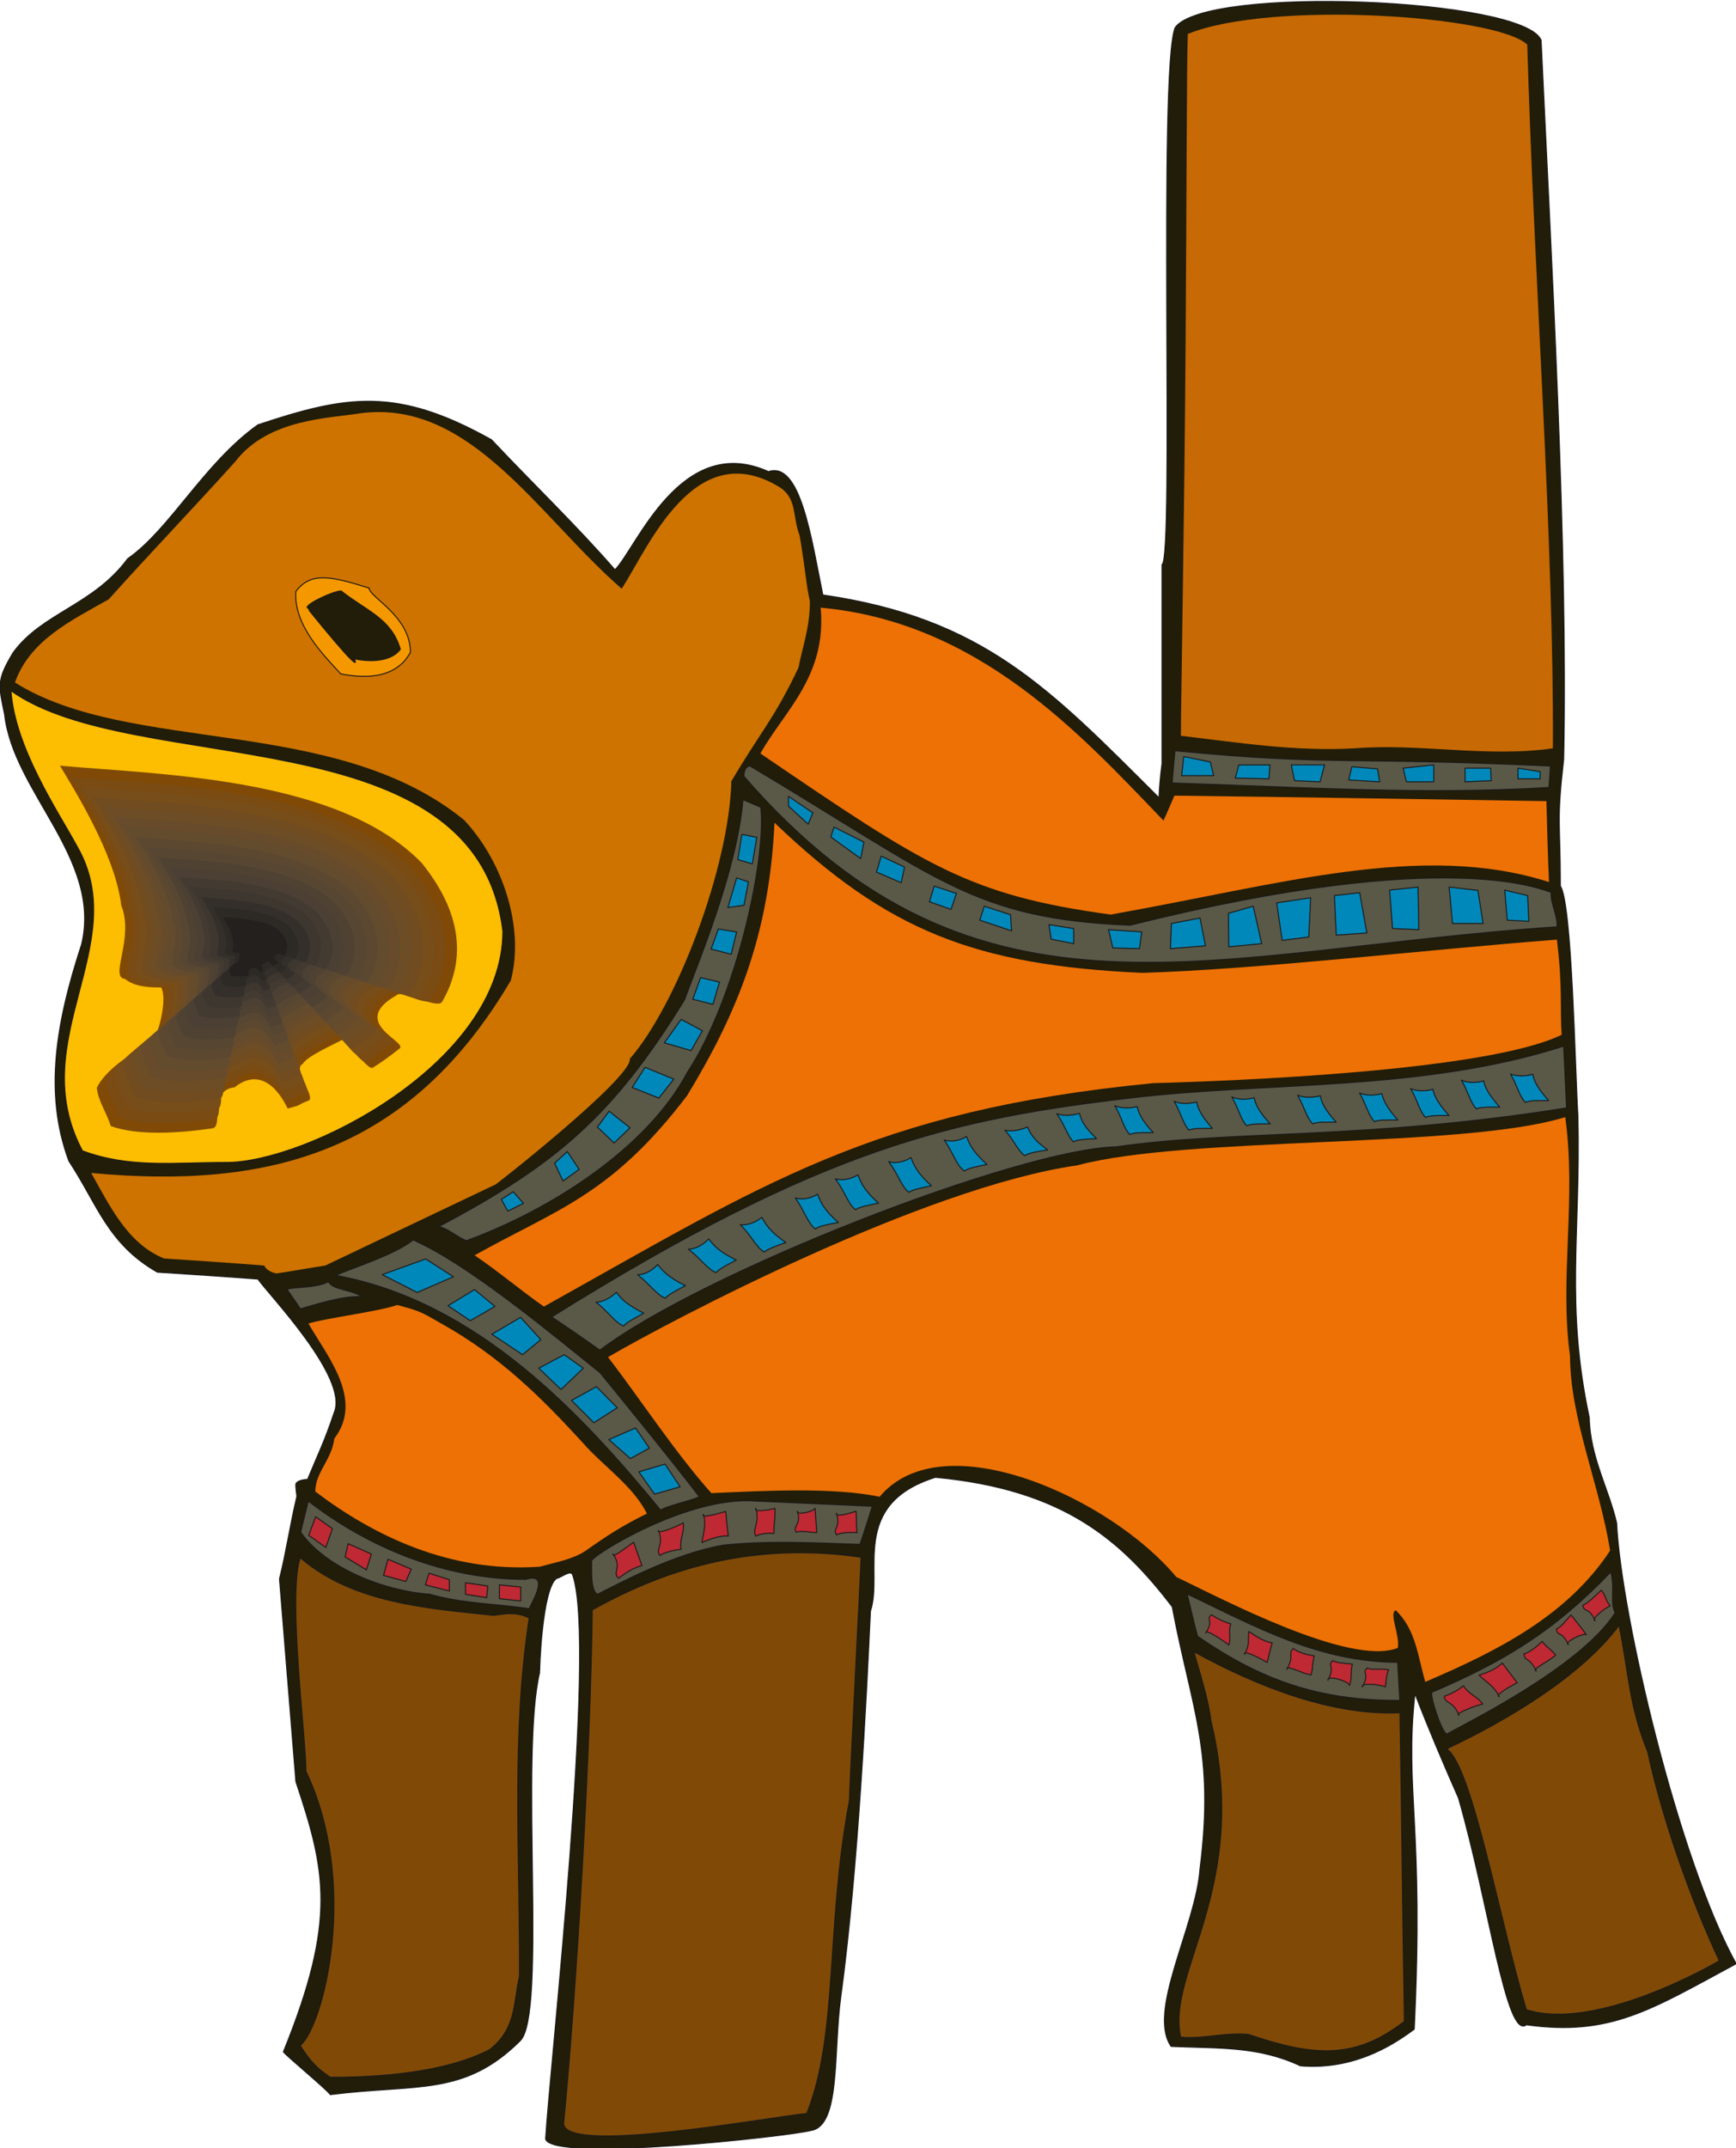 <svg xmlns="http://www.w3.org/2000/svg" xml:space="preserve" width="456.113" height="564.019" fill-rule="evenodd" stroke-linejoin="round" stroke-width="28.222" preserveAspectRatio="xMidYMid" version="1.2" viewBox="0 0 12068 14923"><defs class="ClipPathGroup"><clipPath id="a" clipPathUnits="userSpaceOnUse"><path d="M0 0h12068v14923H0z"/></clipPath></defs><g class="SlideGroup"><g class="Slide" clip-path="url(#a)"><g class="Page"><g class="com.sun.star.drawing.ClosedBezierShape"><path fill="none" d="M-3 6h12078v14924H-3z" class="BoundingBox"/><path fill="#211D09" d="M5637 14799c208-30 155-548 208-929 122-902 178-2086 206-2679 91-269-148-741 452-929 894 84 1293 439 1646 899 134 710 297 1007 193 1820-28 398-369 990-201 1234 333 15 605-3 899 135 413 35 702-191 791-254 69-1410-68-1662 5-2332 94 244 198 488 303 726 213 740 332 1684 472 1575 584 81 864-104 1458-424-401-724-800-2423-831-3062-53-233-185-459-190-731-168-788-59-1283-79-2096-20-327-41-1478-122-1597 0-455-28-435 23-882 31-1450-89-3534-157-4994-120-292-2333-383-2544-87-119 300-5 3689-91 3730v1382c-11 81-18 162-21 238-764-762-1221-1247-2337-1409-81-400-157-931-378-857-610-275-917 532-1067 682-264-304-584-611-858-903-657-368-1005-310-1624-104-374 266-610 724-905 930-241 325-596 376-797 653-116 193-101 226-59 429 61 541 676 1001 536 1595-175 534-266 1032-89 1507 196 297 270 576 615 772 234 15 465 30 699 48 71 104 632 683 531 925-67 200-110 284-186 467-30 0-74 10-81 31-3 17 7 86 7 86-48 201-71 371-121 574 38 471 76 938 114 1408 206 617 287 958-87 1877 26 33 303 262 326 297 604-76 930 13 1319-373 188-175-3-1981 137-2563-3 5 15-585 119-651 21 2 97-64 110-23 170 484-160 3430-188 3918 45 165 1712-21 1844-59Z"/><path fill="none" stroke="#1B1918" stroke-linecap="square" stroke-linejoin="miter" stroke-width="7" d="M5637 14799c208-30 155-548 208-929 122-902 178-2086 206-2679 91-269-148-741 452-929 894 84 1293 439 1646 899 134 710 297 1007 193 1820-28 398-369 990-201 1234 333 15 605-3 899 135 413 35 702-191 791-254 69-1410-68-1662 5-2332 94 244 198 488 303 726 213 740 332 1684 472 1575 584 81 864-104 1458-424-401-724-800-2423-831-3062-53-233-185-459-190-731-168-788-59-1283-79-2096-20-327-41-1478-122-1597 0-455-28-435 23-882 31-1450-89-3534-157-4994-120-292-2333-383-2544-87-119 300-5 3689-91 3730v1382c-11 81-18 162-21 238-764-762-1221-1247-2337-1409-81-400-157-931-378-857-610-275-917 532-1067 682-264-304-584-611-858-903-657-368-1005-310-1624-104-374 266-610 724-905 930-241 325-596 376-797 653-116 193-101 226-59 429 61 541 676 1001 536 1595-175 534-266 1032-89 1507 196 297 270 576 615 772 234 15 465 30 699 48 71 104 632 683 531 925-67 200-110 284-186 467-30 0-74 10-81 31-3 17 7 86 7 86-48 201-71 371-121 574 38 471 76 938 114 1408 206 617 287 958-87 1877 26 33 303 262 326 297 604-76 930 13 1319-373 188-175-3-1981 137-2563-3 5 15-585 119-651 21 2 97-64 110-23 170 484-160 3430-188 3918 45 165 1712-21 1844-59Z"/></g><g class="com.sun.star.drawing.ClosedBezierShape"><path fill="none" d="M3299 5715h7558v3362H3299z" class="BoundingBox"/><path fill="#EE7105" d="M5384 5715c785 751 1394 990 2556 1043 815-25 1930-157 2883-231 41 338 20 468 33 661-516 252-2278 321-2840 336-1954 190-2713 704-4235 1552-157-109-322-249-482-356 576-322 949-416 1478-1110 353-582 571-1121 607-1895Z"/></g><g class="com.sun.star.drawing.ClosedBezierShape"><path fill="none" d="M5286 4221h5483v2133H5286z" class="BoundingBox"/><path fill="#EE7105" d="M10750 5565c5 191 10 379 18 562-884-282-1867 17-3047 226-988-135-1287-338-2435-1119 167-297 462-536 419-1013 1099 101 1803 876 2383 1479 28-59 51-117 76-173 861 10 1725 25 2586 38Z"/></g><g class="com.sun.star.drawing.ClosedBezierShape"><path fill="none" d="M1994 8898h541v200h-541z" class="BoundingBox"/><path fill="#5A5948" d="M2519 9008c-133-11-341 59-431 84 0-2-71-105-89-130-14-26 197-8 283-59 36 59 149 51 237 105Z"/><path fill="none" stroke="#1B1918" stroke-linecap="square" stroke-linejoin="miter" stroke-width="7" d="M2519 9008c-133-11-341 59-431 84 0-2-71-105-89-130-14-26 197-8 283-59 36 59 149 51 237 105Z"/></g><g class="com.sun.star.drawing.ClosedBezierShape"><path fill="none" d="M2143 9065h2355v1824H2143z" class="BoundingBox"/><path fill="#EE7105" d="M2761 9065c162 43 165 48 307 129 413 231 700 519 984 829 137 158 348 297 445 491-171 84-277 153-427 259-89 59-206 79-318 110-626 43-1156-216-1560-522 0-135 114-219 132-368 206-270-46-568-180-799 109-36 492-84 617-129Z"/></g><g class="com.sun.star.drawing.ClosedBezierShape"><path fill="none" d="M4227 7760h6967v3924H4227z" class="BoundingBox"/><path fill="#EE7105" d="M11193 10771c-300 455-787 699-1285 912-53-183-66-365-206-498-48 23 31 176 15 262-333 132-1235-348-1540-493-457-549-1625-1080-2062-557-321-66-779-43-1170-25-254-285-505-668-718-945 426-249 2193-1180 3262-1332 764-206 2686-115 3392-335 79 571-41 1123 33 1657 2 442 203 886 279 1354Z"/></g><g class="com.sun.star.drawing.ClosedBezierShape"><path fill="none" d="M104 2861h5527v5986H104z" class="BoundingBox"/><path fill="#CE7300" d="M5084 5427c-15 596-379 1554-706 1928 23 130-997 928-936 874-391 186-787 374-1181 562-112 17-224 38-340 55-31-7-69-22-84-55-231-18-463-34-697-49-252-104-371-355-506-594 1231 114 2209-137 2917-1337 97-368-56-828-325-1115-899-732-2322-452-3122-955 104-295 396-433 652-578 287-320 592-637 880-957 229-300 661-300 876-336 760-95 1232 717 1810 1220 188-293 505-1062 1092-709 130 79 92 203 145 340 43 257 43 330 71 455 0 186-51 313-79 461-165 350-269 454-467 790Z"/></g><g class="com.sun.star.drawing.ClosedBezierShape"><path fill="none" d="M8209 102h2588v5120H8209z" class="BoundingBox"/><path fill="#C76904" d="M10617 310c-213-203-1786-309-2360-74-8 244-8 1128-15 2116-8 1225-33 2559-33 2759 411 49 795 110 1211 87 448-36 921 66 1375 0 8-1440-132-3268-178-4888Z"/></g><g class="com.sun.star.drawing.ClosedBezierShape"><path fill="none" d="M8144 5211h2639v286H8144z" class="BoundingBox"/><path fill="#5A5948" d="M10768 5470c-872 53-1728-3-2620-31 7-76 12-151 20-224 1106 106 1159 40 2610 106-2 39-7 108-10 149Z"/><path fill="none" stroke="#1B1918" stroke-linecap="square" stroke-linejoin="miter" stroke-width="7" d="M10768 5470c-872 53-1728-3-2620-31 7-76 12-151 20-224 1106 106 1159 40 2610 106-2 39-7 108-10 149Z"/></g><g class="com.sun.star.drawing.ClosedBezierShape"><path fill="none" d="M5167 5317h5662v1373H5167z" class="BoundingBox"/><path fill="#5A5948" d="M5171 5392c0-8 0-66 43-71 1310 780 1548 1061 2642 1106 2249-562 2884-234 2927-229-5 81 46 158 41 240-2409 160-4029 829-5653-1046Z"/><path fill="none" stroke="#1B1918" stroke-linecap="square" stroke-linejoin="miter" stroke-width="7" d="M5171 5392c0-8 0-66 43-71 1310 780 1548 1061 2642 1106 2249-562 2884-234 2927-229-5 81 46 158 41 240-2409 160-4029 829-5653-1046Z"/></g><g class="com.sun.star.drawing.PolyPolygonShape"><path fill="none" d="M5477 5525h5156v1070H5477z" class="BoundingBox"/><path fill="#0088BA" d="m8771 6555-229 22-2-233 172-49 59 260Zm0 0Zm-391 15-244 20 7-175 199-38 38 193Zm0 0Zm-459 20-185-5-30-127 231 15-16 117Zm0 0Zm-457-35-157-31-15-101 172 27v105Zm0 0Zm-432-89-221-74 31-97 183 59 7 112Zm0 0Zm-421-149-150-53 33-109 155 51-38 111Zm0 0Zm-346-185-172-74 33-111 162 76-23 109Zm0 0Zm-282-168-208-150 23-69 208 105-23 114Zm0 0Zm-365-239-137-125v-68l170 114-33 79Zm0 0Zm5010 675-150-8-18-209 160 38 8 179Zm0 0Zm-318 15h-213l-23-253 200 23 36 230Zm0 0Zm-447 43-183-8-20-267 198-21 5 296Zm0 0Zm-361 23-213 15-13-275 176-20 50 280Zm0 0Zm-404 28-185 23-38-260 236-36-13 273Z"/><path fill="none" stroke="#1B1918" stroke-linecap="square" stroke-linejoin="miter" stroke-width="7" d="m8771 6555-229 22-2-233 172-49 59 260Zm-391 15-244 20 7-175 199-38 38 193Zm-459 20-185-5-30-127 231 15-16 117Zm-457-35-157-31-15-101 172 27v105Zm-432-89-221-74 31-97 183 59 7 112Zm-421-149-150-53 33-109 155 51-38 111Zm-346-185-172-74 33-111 162 76-23 109Zm-282-168-208-150 23-69 208 105-23 114Zm-365-239-137-125v-68l170 114-33 79Zm5010 675-150-8-18-209 160 38 8 179Zm-318 15h-213l-23-253 200 23 36 230Zm-447 43-183-8-20-267 198-21 5 296Zm-361 23-213 15-13-275 176-20 50 280Zm-404 28-185 23-38-260 236-36-13 273Z"/></g><g class="com.sun.star.drawing.ClosedBezierShape"><path fill="none" d="M3041 5549h2257v3075H3041z" class="BoundingBox"/><path fill="#5A5948" d="M3051 8520c812-430 1210-767 1707-1574 89-246 364-891 407-1391l124 53c38 363-170 1321-510 1840-282 531-954 957-1538 1171-104-51-117-79-190-99Z"/><path fill="none" stroke="#1B1918" stroke-linecap="square" stroke-linejoin="miter" stroke-width="7" d="M3051 8520c812-430 1210-767 1707-1574 89-246 364-891 407-1391l124 53c38 363-170 1321-510 1840-282 531-954 957-1538 1171-104-51-117-79-190-99Z"/></g><g class="com.sun.star.drawing.ClosedBezierShape"><path fill="none" d="M3828 7262h7067v2123H3828z" class="BoundingBox"/><path fill="#5A5948" d="M7762 7966c-680 15-2884 874-3592 1413-109-78-221-155-335-231 1890-1179 2789-1376 4042-1523 957-112 2012-44 2993-358 5 119 15 309 20 429-1389 222-2315 153-3128 270Z"/><path fill="none" stroke="#1B1918" stroke-linecap="square" stroke-linejoin="miter" stroke-width="7" d="M7762 7966c-680 15-2884 874-3592 1413-109-78-221-155-335-231 1890-1179 2789-1376 4042-1523 957-112 2012-44 2993-358 5 119 15 309 20 429-1389 222-2315 153-3128 270Z"/></g><g class="com.sun.star.drawing.PolyPolygonShape"><path fill="none" d="M3480 5791h1787v2628H3480z" class="BoundingBox"/><path fill="#0088BA" d="m5261 5816-31 185-101-30 28-175 104 20Zm0 0Zm-58 310-31 162-112 16 61-206 82 28Zm0 0Zm-82 348-38 155-140-36 51-140 127 21Zm0 0Zm-119 348-46 155-140-36 54-150 132 31Zm0 0Zm-119 338-79 138-186-54 117-163 148 79Zm0 0Zm-199 336-104 132-185-74 89-140 200 82Zm0 0Zm-304 338-111 106-116-111 81-110 146 115Zm0 0Zm-354 289-112 81-59-124 89-81 82 124Zm0 0Zm-387 236-109 54-45-82 83-53 71 81Z"/><path fill="none" stroke="#1B1918" stroke-linecap="square" stroke-linejoin="miter" stroke-width="7" d="m5261 5816-31 185-101-30 28-175 104 20Zm-58 310-31 162-112 16 61-206 82 28Zm-82 348-38 155-140-36 51-140 127 21Zm-119 348-46 155-140-36 54-150 132 31Zm-119 338-79 138-186-54 117-163 148 79Zm-199 336-104 132-185-74 89-140 200 82Zm-304 338-111 106-116-111 81-110 146 115Zm-354 289-112 81-59-124 89-81 82 124Zm-387 236-109 54-45-82 83-53 71 81Z"/></g><g class="com.sun.star.drawing.ClosedBezierShape"><path fill="none" d="M4132 7452h6643v1765H4132z" class="BoundingBox"/><path fill="#0088BA" d="M4143 9045c58 0 111-40 142-68 35 46 73 86 190 145-58 33-117 61-139 89-59-21-105-97-193-166Zm0 0Zm289-190c58 0 112-41 140-71 38 48 76 89 193 147-59 31-117 61-140 87-58-21-104-94-193-163Zm0 0Zm353-178c59 0 112-40 142-71 36 48 74 89 191 147-59 31-117 61-140 87-58-21-104-94-193-163Zm0 0Zm361-170c58 8 119-25 150-51 30 54 61 102 167 175-61 21-124 44-150 66-55-30-86-109-167-190Zm0 0Zm383-186c56 18 120-3 155-26 21 57 43 108 144 197-68 12-134 25-161 45-51-40-72-119-138-216Zm0 0Zm278-133c59 18 120-5 158-27 20 55 43 109 142 196-66 15-132 26-160 46-51-38-71-121-140-215Zm0 0Zm371-119c56 18 119-5 155-28 20 56 46 109 142 196-66 15-129 25-157 45-51-38-71-119-140-213Zm0 0Zm386-150c56 18 120-2 155-25 20 56 46 107 142 195-66 13-132 26-157 46-54-38-74-119-140-216Zm0 0Zm422-68c56 12 119-5 157-23 18 43 41 89 140 160-64 10-132 20-160 40-48-35-69-101-137-177Zm0 0Zm360-115c54 21 120 8 158-2 13 46 30 91 119 175-66 5-134 5-160 23-45-43-58-112-117-196Zm0 0Zm404-56c49 23 117 18 155 6 10 45 31 94 112 182-63 0-135-2-163 13-43-43-53-112-104-201Zm0 0Zm412-30c48 23 119 15 157 5 8 43 28 92 109 183-63 0-132-3-162 13-43-46-53-112-104-201Zm0 0Zm401-30c48 22 117 17 155 5 10 45 31 94 112 182-64 0-132-2-163 13-43-43-53-112-104-200Zm0 0Zm457-13c49 23 118 15 159 5 7 46 28 91 109 183-63 0-132-3-163 12-44-45-54-111-105-200Zm0 0Zm431-15c45 22 116 15 155 5 10 43 30 91 111 183-63 0-134-3-162 12-43-45-56-114-104-200Zm0 0Zm355-31c48 23 117 18 155 5 10 46 31 92 112 183-64 0-135-2-163 13-43-43-53-112-104-201Zm0 0Zm353-58c48 23 117 17 155 5 10 45 31 91 112 183-64 0-132-3-163 12-43-45-53-111-104-200Zm0 0Zm341-43c48 20 116 15 155 2 10 46 30 94 111 183-63 0-132-3-162 13-43-44-54-112-104-198Z"/><path fill="none" stroke="#1B1918" stroke-linecap="square" stroke-linejoin="miter" stroke-width="7" d="M4143 9045c58 0 111-40 142-68 35 46 73 86 190 145-58 33-117 61-139 89-59-21-105-97-193-166Zm289-190c58 0 112-41 140-71 38 48 76 89 193 147-59 31-117 61-140 87-58-21-104-94-193-163Zm353-178c59 0 112-40 142-71 36 48 74 89 191 147-59 31-117 61-140 87-58-21-104-94-193-163Zm361-170c58 8 119-25 150-51 30 54 61 102 167 175-61 21-124 44-150 66-55-30-86-109-167-190Zm383-186c56 18 120-3 155-26 21 57 43 108 144 197-68 12-134 25-161 45-51-40-72-119-138-216Zm278-133c59 18 120-5 158-27 20 55 43 109 142 196-66 15-132 26-160 46-51-38-71-121-140-215Zm371-119c56 18 119-5 155-28 20 56 46 109 142 196-66 15-129 25-157 45-51-38-71-119-140-213Zm386-150c56 18 120-2 155-25 20 56 46 107 142 195-66 13-132 26-157 46-54-38-74-119-140-216Zm422-68c56 12 119-5 157-23 18 43 41 89 140 160-64 10-132 20-160 40-48-35-69-101-137-177Zm360-115c54 21 120 8 158-2 13 46 30 91 119 175-66 5-134 5-160 23-45-43-58-112-117-196Zm404-56c49 23 117 18 155 6 10 45 31 94 112 182-63 0-135-2-163 13-43-43-53-112-104-201Zm412-30c48 23 119 15 157 5 8 43 28 92 109 183-63 0-132-3-162 13-43-46-53-112-104-201Zm401-30c48 22 117 17 155 5 10 45 31 94 112 182-64 0-132-2-163 13-43-43-53-112-104-200Zm457-13c49 23 118 15 159 5 7 46 28 91 109 183-63 0-132-3-163 12-44-45-54-111-105-200Zm431-15c45 22 116 15 155 5 10 43 30 91 111 183-63 0-134-3-162 12-43-45-56-114-104-200Zm355-31c48 23 117 18 155 5 10 46 31 92 112 183-64 0-135-2-163 13-43-43-53-112-104-201Zm353-58c48 23 117 17 155 5 10 45 31 91 112 183-64 0-132-3-163 12-43-45-53-111-104-200Zm341-43c48 20 116 15 155 2 10 46 30 94 111 183-63 0-132-3-162 13-43-44-54-112-104-198Z"/></g><g class="com.sun.star.drawing.ClosedBezierShape"><path fill="none" d="M2086 10420h1662v760H2086z" class="BoundingBox"/><path fill="#5A5948" d="M3679 11175c-206-33-468-35-692-101-325-23-727-187-897-431 17-72 35-143 53-216 422 326 953 544 1511 544 180-56 33 176 25 204Z"/><path fill="none" stroke="#1B1918" stroke-linecap="square" stroke-linejoin="miter" stroke-width="7" d="M3679 11175c-206-33-468-35-692-101-325-23-727-187-897-431 17-72 35-143 53-216 422 326 953 544 1511 544 180-56 33 176 25 204Z"/></g><g class="com.sun.star.drawing.PolyPolygonShape"><path fill="none" d="M2141 10530h1484v596H2141z" class="BoundingBox"/><path fill="#BE2933" d="m2194 10536 117 83-46 130-119-84 48-129Zm0 0Zm226 187 162 72-35 110-148-90 21-92Zm0 0Zm277 108 162 69-38 86-155-43 31-112Zm0 0Zm285 97 142 45v79l-167-43 25-81Zm0 0Zm254 66 155 23-8 81-147-23v-81Zm0 0Zm236 15 148 15v97l-148-16v-96Z"/><path fill="none" stroke="#1B1918" stroke-linecap="square" stroke-linejoin="miter" stroke-width="7" d="m2194 10536 117 83-46 130-119-84 48-129Zm226 187 162 72-35 110-148-90 21-92Zm277 108 162 69-38 86-155-43 31-112Zm285 97 142 45v79l-167-43 25-81Zm254 66 155 23-8 81-147-23v-81Zm236 15 148 15v97l-148-16v-96Z"/></g><g class="com.sun.star.drawing.ClosedBezierShape"><path fill="none" d="M4108 10420h1962v659H4108z" class="BoundingBox"/><path fill="#5A5948" d="M4112 10845c-14-31 666-457 1141-418 272 13 542 23 811 36-25 78-58 186-86 265-399-15-651-25-948 5-341 58-720 263-875 341-57-20-38-211-43-229Z"/><path fill="none" stroke="#1B1918" stroke-linecap="square" stroke-linejoin="miter" stroke-width="7" d="M4112 10845c-14-31 666-457 1141-418 272 13 542 23 811 36-25 78-58 186-86 265-399-15-651-25-948 5-341 58-720 263-875 341-57-20-38-211-43-229Z"/></g><g class="com.sun.star.drawing.ClosedBezierShape"><path fill="none" d="M4257 10463h1706v506H4257z" class="BoundingBox"/><path fill="#BE2933" d="M5815 10512c-17 31 105-2 135-15 8 58 0 86 8 150-54-5-117 0-143 15-28-51 31-46 0-150Zm0 0Zm-271-15c-18 30 109 7 122-20 5 58 7 106 12 170-53-5-117-16-142-3-30-48 36-43 8-147Zm0 0Zm-290-20c-18 30 99 12 132 0 8 58-10 111-5 175-53-5-102 5-127 18-28-49 31-89 0-193Zm0 0Zm-364 43c-23 30 112-8 155-21 5 59 10 107 18 171-69-6-153 33-183 45 5-53 33-122 10-195Zm0 0Zm-313 111c-15 33 143-33 173-53 10 61-28 119-15 184-53 5-125 25-147 43-36-43 30-71-11-174Zm0 0Zm-315 164c-11 36 107-58 143-82 20 57 35 102 58 163-66 13-135 66-162 87-50-38 27-74-39-168Z"/><path fill="none" stroke="#1B1918" stroke-linecap="square" stroke-linejoin="miter" stroke-width="7" d="M5815 10512c-17 31 105-2 135-15 8 58 0 86 8 150-54-5-117 0-143 15-28-51 31-46 0-150Zm-271-15c-18 30 109 7 122-20 5 58 7 106 12 170-53-5-117-16-142-3-30-48 36-43 8-147Zm-290-20c-18 30 99 12 132 0 8 58-10 111-5 175-53-5-102 5-127 18-28-49 31-89 0-193Zm-364 43c-23 30 112-8 155-21 5 59 10 107 18 171-69-6-153 33-183 45 5-53 33-122 10-195Zm-313 111c-15 33 143-33 173-53 10 61-28 119-15 184-53 5-125 25-147 43-36-43 30-71-11-174Zm-315 164c-11 36 107-58 143-82 20 57 35 102 58 163-66 13-135 66-162 87-50-38 27-74-39-168Z"/></g><g class="com.sun.star.drawing.ClosedBezierShape"><path fill="none" d="M2322 8608h2542v1890H2322z" class="BoundingBox"/><path fill="#5A5948" d="M4593 10491c-552-671-1271-1449-2259-1632 99-46 411-142 538-246 384 170 941 635 1299 922 193 237 498 610 688 859 10 15-241 69-266 97Z"/><path fill="none" stroke="#1B1918" stroke-linecap="square" stroke-linejoin="miter" stroke-width="7" d="M4593 10491c-552-671-1271-1449-2259-1632 99-46 411-142 538-246 384 170 941 635 1299 922 193 237 498 610 688 859 10 15-241 69-266 97Z"/></g><g class="com.sun.star.drawing.PolyPolygonShape"><path fill="none" d="M2648 8741h2087v1644H2648z" class="BoundingBox"/><path fill="#0088BA" d="m2959 8745 193 124-252 109-243-124 302-109Zm0 0Zm340 213 142 117-172 99-155-104 185-112Zm0 0Zm320 193 141 155-128 104-213-142 200-117Zm0 0Zm303 259 133 94-155 148-155-148 177-94Zm0 0Zm224 222 145 147-163 104-155-155 173-96Zm0 0Zm477 538 105 158-178 51-109-155 182-54Zm0 0Zm-205-251 96 140-132 73-150-132 186-81Z"/><path fill="none" stroke="#1B1918" stroke-linecap="square" stroke-linejoin="miter" stroke-width="7" d="m2959 8745 193 124-252 109-243-124 302-109Zm340 213 142 117-172 99-155-104 185-112Zm320 193 141 155-128 104-213-142 200-117Zm303 259 133 94-155 148-155-148 177-94Zm224 222 145 147-163 104-155-155 173-96Zm477 538 105 158-178 51-109-155 182-54Zm-205-251 96 140-132 73-150-132 186-81Z"/></g><g class="com.sun.star.drawing.ClosedBezierShape"><path fill="none" d="M8246 11065h1490v752H8246z" class="BoundingBox"/><path fill="#5A5948" d="M8252 11072c487 233 917 473 1464 475 5 72 10 191 15 265-577 2-977-150-1406-446-35-127-40-167-73-294Z"/><path fill="none" stroke="#1B1918" stroke-linecap="square" stroke-linejoin="miter" stroke-width="7" d="M8252 11072c487 233 917 473 1464 475 5 72 10 191 15 265-577 2-977-150-1406-446-35-127-40-167-73-294Z"/></g><g class="com.sun.star.drawing.ClosedBezierShape"><path fill="none" d="M9948 10911h1285v1139H9948z" class="BoundingBox"/><path fill="#5A5948" d="M11198 10919c30 119-8 210 30 284-244 385-1086 791-1163 839-30 36-128-267-111-287 488-208 844-417 1244-836Z"/><path fill="none" stroke="#1B1918" stroke-linecap="square" stroke-linejoin="miter" stroke-width="7" d="M11198 10919c30 119-8 210 30 284-244 385-1086 791-1163 839-30 36-128-267-111-287 488-208 844-417 1244-836Z"/></g><g class="com.sun.star.drawing.ClosedBezierShape"><path fill="none" d="M10037 11040h1163v884h-1163z" class="BoundingBox"/><path fill="#BE2933" d="M11089 11259c-33-13 71-89 104-104-35-43-25-61-61-109-35 33-99 96-129 104 10 58 40 5 86 109Zm0 0Zm-186 166c-36-15 100-84 125-69-33-48-66-86-107-138-34 38-74 90-102 98 10 58 35 5 84 109Zm0 0Zm-224 183c-36-13 102-74 135-112-38-46-56-46-94-94-36 38-99 84-127 86 10 61 38 16 86 120Zm0 0Zm-257 179c-35-13 89-79 125-98-33-43-64-84-104-137-46 48-128 74-161 84 35 40 105 72 140 151Zm0 0Zm-280 129c-33-15 132-73 165-79-30-48-101-71-134-127-44 39-110 66-132 72 0 55 63 30 101 134Z"/><path fill="none" stroke="#1B1918" stroke-linecap="square" stroke-linejoin="miter" stroke-width="7" d="M11089 11259c-33-13 71-89 104-104-35-43-25-61-61-109-35 33-99 96-129 104 10 58 40 5 86 109Zm-186 166c-36-15 100-84 125-69-33-48-66-86-107-138-34 38-74 90-102 98 10 58 35 5 84 109Zm-224 183c-36-13 102-74 135-112-38-46-56-46-94-94-36 38-99 84-127 86 10 61 38 16 86 120Zm-257 179c-35-13 89-79 125-98-33-43-64-84-104-137-46 48-128 74-161 84 35 40 105 72 140 151Zm-280 129c-33-15 132-73 165-79-30-48-101-71-134-127-44 39-110 66-132 72 0 55 63 30 101 134Z"/></g><g class="com.sun.star.drawing.ClosedBezierShape"><path fill="none" d="M8378 11212h1281v516H8378z" class="BoundingBox"/><path fill="#BE2933" d="M9470 11718c-10-33 129-15 160 0 10-53 2-61 23-119-54-11-122 5-148-13-43 40 21 35-35 132Zm0 0Zm-239-46c-7-38 147 5 150 36 20-56 5-84 20-148-48-5-114-10-137-25-40 41 20 36-33 137Zm0 0Zm-285-76c-10-38 118 36 168 38 16-56 5-71 23-132-53-5-128-31-146-52-43 47 11 42-45 146Zm0 0Zm-295-104c-10-37 122 35 158 56 15-56 15-69 35-136-66-10-135-61-162-79-11 51 12 82-31 159Zm0 0Zm-269-149c-7-35 137 64 160 84 20-56-8-89 15-147-56-13-117-51-135-63-44 33 21 33-40 126Z"/><path fill="none" stroke="#1B1918" stroke-linecap="square" stroke-linejoin="miter" stroke-width="7" d="M9470 11718c-10-33 129-15 160 0 10-53 2-61 23-119-54-11-122 5-148-13-43 40 21 35-35 132Zm-239-46c-7-38 147 5 150 36 20-56 5-84 20-148-48-5-114-10-137-25-40 41 20 36-33 137Zm-285-76c-10-38 118 36 168 38 16-56 5-71 23-132-53-5-128-31-146-52-43 47 11 42-45 146Zm-295-104c-10-37 122 35 158 56 15-56 15-69 35-136-66-10-135-61-162-79-11 51 12 82-31 159Zm-269-149c-7-35 137 64 160 84 20-56-8-89 15-147-56-13-117-51-135-63-44 33 21 33-40 126Z"/></g><g class="com.sun.star.drawing.ClosedBezierShape"><path fill="none" d="M8191 11465h1577v2786H8191z" class="BoundingBox"/><path fill="#804A06" d="M8299 11473c457 253 979 447 1433 424 13 726 18 1415 31 2144-340 265-627 247-1081 92-162-18-315 33-475 18-100-460 488-1039 211-2198-20-158-76-326-119-480Z"/><path fill="none" stroke="#1B1918" stroke-linecap="square" stroke-linejoin="miter" stroke-width="7" d="M8299 11473c457 253 979 447 1433 424 13 726 18 1415 31 2144-340 265-627 247-1081 92-162-18-315 33-475 18-100-460 488-1039 211-2198-20-158-76-326-119-480Z"/></g><g class="com.sun.star.drawing.ClosedBezierShape"><path fill="none" d="M10048 11281h1910v2716h-1910z" class="BoundingBox"/><path fill="#804A06" d="M11255 11290c66 320 69 561 199 878 97 452 295 1020 498 1452-53 33-862 495-1342 340-186-625-377-1695-554-1812 444-208 948-518 1199-858Z"/><path fill="none" stroke="#1B1918" stroke-linecap="square" stroke-linejoin="miter" stroke-width="7" d="M11255 11290c66 320 69 561 199 878 97 452 295 1020 498 1452-53 33-862 495-1342 340-186-625-377-1695-554-1812 444-208 948-518 1199-858Z"/></g><g class="com.sun.star.drawing.ClosedBezierShape"><path fill="none" d="M3914 10782h2077v4061H3914z" class="BoundingBox"/><path fill="#804A06" d="M5608 14682c221-549 132-1308 297-2175 5-199 74-1491 81-1690-727-105-1329 64-1869 366-10 937-106 2610-198 3557-42 244 1495-46 1689-58Z"/><path fill="none" stroke="#1B1918" stroke-linecap="square" stroke-linejoin="miter" stroke-width="7" d="M5608 14682c221-549 132-1308 297-2175 5-199 74-1491 81-1690-727-105-1329 64-1869 366-10 937-106 2610-198 3557-42 244 1495-46 1689-58Z"/></g><g class="com.sun.star.drawing.ClosedBezierShape"><path fill="none" d="M2052 10813h1633v3622H2052z" class="BoundingBox"/><path fill="#804A06" d="M2087 10820c369 320 901 353 1346 401 97-15 160-23 246 18-127 828-63 1654-68 2490-43 180-18 360-206 508-311 162-770 193-1109 193-79-53-137-104-209-221 163-135 413-1125 39-1906 5-196-129-1217-39-1483Z"/><path fill="none" stroke="#1B1918" stroke-linecap="square" stroke-linejoin="miter" stroke-width="7" d="M2087 10820c369 320 901 353 1346 401 97-15 160-23 246 18-127 828-63 1654-68 2490-43 180-18 360-206 508-311 162-770 193-1109 193-79-53-137-104-209-221 163-135 413-1125 39-1906 5-196-129-1217-39-1483Z"/></g><g class="com.sun.star.drawing.PolyPolygonShape"><path fill="none" d="M8210 5250h2502v186H8210z" class="BoundingBox"/><path fill="#0088BA" d="m9177 5431-178-8-23-110h232l-31 118Zm0 0Zm414 0-216-13 23-92 178 15 15 90Zm0 0Zm376 0h-190l-23-95 213-23v118Zm0 0Zm400-8-183 8v-95h178l5 87Zm0 0Zm340-13h-155v-74l155 24v50Zm0 0Zm-2270-22h-223l15-133 185 38 23 95Zm0 0Zm384 22-234-5 25-92h216l-7 97Z"/><path fill="none" stroke="#1B1918" stroke-linecap="square" stroke-linejoin="miter" stroke-width="7" d="m9177 5431-178-8-23-110h232l-31 118Zm414 0-216-13 23-92 178 15 15 90Zm376 0h-190l-23-95 213-23v118Zm400-8-183 8v-95h178l5 87Zm340-13h-155v-74l155 24v50Zm-2270-22h-223l15-133 185 38 23 95Zm384 22-234-5 25-92h216l-7 97Z"/></g><g class="com.sun.star.drawing.ClosedBezierShape"><path fill="none" d="M1628 6434h294v273h-294z" class="BoundingBox"/><path fill="#5A4939" d="M1628 6434c7 15 40 66 45 105 8 22-10 53 3 53 7 8 18 8 25 8 5 5 0 28-7 44-16 2-33 18-39 30 0 8 6 18 11 28 17 5 48 5 73 0 8 0-2-28 16-30 15-10 28-5 41 17 13-5 3-2 15-7 5-3-12-23-5-26 3-7 23-15 28-17 5-4 21 23 23 20 8-5 15-10 20-15 8-5-38-19-2-39 5-5 30 10 33 5 18-28 18-64-15-102-59-64-189-67-265-74Z"/></g><g class="com.sun.star.drawing.ClosedBezierShape"><path fill="none" d="M71 4790h3430v3297H71z" class="BoundingBox"/><path fill="#FDBD00" d="M540 5887c-139-256-434-686-464-1089 859 612 3240 162 3420 1672-2 919-1380 1613-1931 1605-356 0-667 41-992-81-409-765 348-1430-33-2107Z"/><path fill="none" stroke="#1B1918" stroke-linecap="square" stroke-linejoin="miter" stroke-width="7" d="M540 5887c-139-256-434-686-464-1089 859 612 3240 162 3420 1672-2 919-1380 1613-1931 1605-356 0-667 41-992-81-409-765 348-1430-33-2107Z"/></g><g class="com.sun.star.drawing.ClosedBezierShape"><path fill="none" d="M417 5318h2761v2552H417z" class="BoundingBox"/><path fill="#804A06" d="M417 5319c83 142 383 607 426 971 92 228-86 500 26 510 71 59 185 59 251 59 38 58 5 282-76 410-140 38-318 175-371 287 8 89 69 175 97 266 188 69 477 49 706 16 81-11-31-265 155-285 132-107 267-61 369 147 117-30 43-15 145-55 53-21-115-221-41-254 31-56 226-140 267-164 40-23 180 214 221 189 63-38 124-84 185-132s-355-179-23-369c43-49 285 101 320 43 148-257 165-582-142-963-574-593-1797-613-2515-676Z"/></g><g class="com.sun.star.drawing.ClosedBezierShape"><path fill="none" d="M493 5398h2607v2406H493z" class="BoundingBox"/><path fill="#7A4B12" d="M493 5398c78 129 363 568 401 916 86 214-84 469 25 482 66 58 175 58 235 58 35 48 5 262-72 378-130 41-297 168-348 277 7 82 66 163 91 249 175 66 453 48 667 13 73-10-31-247 145-269 124-97 251-51 347 139 112-30 41-15 138-50 53-21-105-209-36-239 25-56 211-132 249-155 41-23 171 198 209 178 61-38 122-82 176-127 61-44-334-165-21-346 41-48 272 99 300 41 142-244 160-552-135-908-542-561-1695-579-2371-637Z"/></g><g class="com.sun.star.drawing.ClosedBezierShape"><path fill="none" d="M566 5466h2454v2264H566z" class="BoundingBox"/><path fill="#774D19" d="M566 5466c73 124 342 535 378 863 81 201-79 443 25 453 61 51 165 51 220 51 33 51 7 249-67 358-122 38-280 160-328 262 5 79 64 152 86 236 163 61 426 41 629 13 68-10-31-234 134-257 117-91 237-48 331 132 101-28 38-12 127-45 50-21-102-201-36-229 26-51 198-122 234-145 38-20 161 191 196 170 61-35 117-78 168-122 56-38-313-155-20-322 38-48 254 89 284 35 132-228 147-519-127-854-509-528-1596-544-2234-599Z"/></g><g class="com.sun.star.drawing.ClosedBezierShape"><path fill="none" d="M643 5537h2300v2120H643z" class="BoundingBox"/><path fill="#714C20" d="M643 5537c71 114 320 500 355 805 74 190-74 415 20 427 61 49 155 49 210 49 33 45 5 233-65 335-114 35-264 150-305 244 3 73 56 142 79 221 155 56 400 40 588 12 66-12-26-218 127-238 112-87 223-46 307 122 99-26 38-13 120-44 48-20-92-185-31-213 23-46 186-114 219-135 35-17 150 176 186 158 53-33 107-74 155-112 53-38-296-147-18-305 36-43 239 87 264 36 125-216 140-489-119-804-479-492-1495-508-2092-558Z"/></g><g class="com.sun.star.drawing.ClosedBezierShape"><path fill="none" d="M719 5602h2145v1983H719z" class="BoundingBox"/><path fill="#6D4D25" d="M719 5603c63 109 299 472 330 755 71 175-69 388 20 396 53 48 145 48 194 48 31 41 5 216-59 314-105 30-244 137-285 226 3 68 53 132 74 206 145 53 372 38 547 12 61-10-23-205 119-226 104-79 209-40 287 117 92-23 33-13 112-41 46-17-86-172-28-198 20-43 173-106 206-128 30-15 141 166 171 149 51-33 99-69 145-105 48-35-275-138-15-285 30-41 218 81 243 33 117-201 133-455-109-747-445-463-1395-476-1952-526Z"/></g><g class="com.sun.star.drawing.ClosedBezierShape"><path fill="none" d="M795 5674h1991v1839H795z" class="BoundingBox"/><path fill="#674B2A" d="M795 5674c60 101 276 436 304 699 66 165-61 361 21 371 50 40 134 40 178 40 28 41 6 204-54 291-99 31-226 130-264 213 2 64 48 125 69 188 132 54 346 36 509 13 58-10-23-190 109-208 96-71 190-38 269 109 81-25 28-13 102-38 40-18-82-163-28-186 20-40 162-99 190-117 31-16 131 153 159 135 48-30 96-63 137-96 45-33-258-128-18-263 33-38 208 74 231 28 107-185 122-419-104-691-412-430-1294-443-1810-488Z"/></g><g class="com.sun.star.drawing.ClosedBezierShape"><path fill="none" d="M869 5743h1838v1696H869z" class="BoundingBox"/><path fill="#634B2E" d="M869 5743c55 93 256 403 284 647 61 150-58 331 18 342 45 38 124 38 166 38 23 35 2 183-52 266-89 28-208 117-246 196 5 58 48 114 66 175 122 46 318 33 471 10 50-7-23-175 101-193 87-66 175-33 244 102 76-23 31-13 97-36 38-17-77-149-26-172 18-36 147-89 175-104 28-18 121 139 149 121 40-25 84-58 122-88 43-31-235-115-13-242 28-33 190 69 211 28 99-173 112-389-94-638-382-399-1195-409-1673-452Z"/></g><g class="com.sun.star.drawing.ClosedBezierShape"><path fill="none" d="M945 5813h1684v1553H945z" class="BoundingBox"/><path fill="#5C4830" d="M945 5814c53 83 233 368 259 591 55 137-54 304 15 311 43 38 114 38 153 38 23 31 5 168-47 244-83 23-190 109-226 178 6 53 44 104 59 160 114 43 295 30 433 10 48-7-21-160 91-175 81-61 163-33 226 91 71-20 28-10 89-33 36-15-69-137-23-157 15-33 135-81 160-99 23-13 110 132 136 117 38-26 79-56 112-82 40-28-217-109-13-223 28-31 175 63 193 28 94-160 104-359-86-588-349-363-1096-371-1531-411Z"/></g><g class="com.sun.star.drawing.ClosedBezierShape"><path fill="none" d="M1021 5883h1529v1411H1021z" class="BoundingBox"/><path fill="#574732" d="M1021 5883c45 76 213 332 236 535 48 127-49 276 15 286 38 30 102 30 138 30 20 31 3 158-44 224-74 23-173 99-203 162 5 49 38 94 53 148 102 38 265 25 392 7 43-7-18-144 84-162 74-53 145-28 206 84 61-18 20-8 79-28 30-13-61-125-21-143 13-33 120-76 142-88 26-13 103 116 126 104 35-23 71-49 104-74s-199-96-13-203c21-28 158 58 176 25 83-145 91-326-79-534-316-328-994-338-1391-373Z"/></g><g class="com.sun.star.drawing.ClosedBezierShape"><path fill="none" d="M1097 5954h1373v1269H1097z" class="BoundingBox"/><path fill="#504232" d="M1097 5954c43 66 190 299 210 481 46 114-43 248 13 256 36 28 94 28 125 28 18 28 3 140-39 202-68 20-157 89-182 144 5 46 35 87 48 133 91 35 237 25 351 7 38-7-15-132 74-145 69-48 135-25 185 74 56-15 21-5 74-23 25-13-58-114-20-129 12-28 109-69 129-80 23-10 93 105 113 92 33-20 64-40 94-66 30-23-179-87-13-181 21-25 143 51 158 20 73-129 84-292-71-477-286-296-893-306-1249-336Z"/></g><g class="com.sun.star.drawing.ClosedBezierShape"><path fill="none" d="M1173 6022h1218v1127H1173z" class="BoundingBox"/><path fill="#4B4033" d="M1173 6022c35 60 167 266 185 430 41 99-38 218 13 223 30 28 83 28 110 28 18 23 2 122-34 179-61 15-140 76-163 130 5 38 31 73 43 116 82 28 210 21 311 5 36-5-12-116 66-127 61-45 120-25 165 67 51-16 21-8 66-23 23-13-50-99-17-115 10-25 96-61 114-72 20-10 82 95 100 85 28-18 56-38 84-61 25-18-159-77-13-161 18-23 127 46 142 18 64-112 72-257-63-424-255-263-794-268-1109-298Z"/></g><g class="com.sun.star.drawing.ClosedBezierShape"><path fill="none" d="M1246 6093h1067v982H1246z" class="BoundingBox"/><path fill="#433A31" d="M1247 6093c33 50 149 231 165 373 33 86-33 191 7 196 28 26 74 26 100 26 13 18 0 104-31 155-51 13-122 68-142 109 5 36 28 66 35 104 74 26 187 18 275 5 28-5-12-101 59-112 51-38 101-20 142 59 43-13 18-8 56-20 23-11-43-87-15-99 10-23 84-56 99-61 20-11 74 81 90 71 25-16 51-33 71-51 25-18-141-69-8-142 15-18 109 40 122 17 56-99 64-227-56-371-219-229-694-237-969-259Z"/></g><g class="com.sun.star.drawing.ClosedBezierShape"><path fill="none" d="M1323 6160h910v844h-910z" class="BoundingBox"/><path fill="#3D372F" d="M1323 6160c27 45 127 200 139 323 31 71-28 163 10 168 23 20 61 20 82 20 10 18 2 91-26 133-45 10-104 59-122 94 5 33 23 56 31 89 61 23 160 15 236 8 23-5-13-89 46-99 45-33 92-18 125 50 38-12 13-5 48-15 21-10-35-76-15-86 10-21 76-48 89-55s59 70 71 62c23-15 43-28 64-43 20-15-120-59-5-120 10-18 91 33 101 13 49-87 56-191-45-318-191-197-596-202-829-224Z"/></g><g class="com.sun.star.drawing.ClosedBezierShape"><path fill="none" d="M1400 6230h757v700h-757z" class="BoundingBox"/><path fill="#342F2A" d="M1400 6231c22 38 104 165 116 266 23 61-25 138 5 141 18 15 54 15 70 15 8 15 3 79-21 112-36 8-87 48-102 79 5 25 20 48 28 71 48 20 131 15 194 5 20-3-10-71 41-81 35-26 71-13 101 43 31-8 10-5 41-13 15-8-33-63-13-74 8-15 61-38 74-40 10-8 49 58 62 48 18-10 35-23 51-36 17-12-100-48-8-99 13-15 79 28 89 11 38-69 46-159-41-263-156-163-491-165-687-185Z"/></g><g class="com.sun.star.drawing.ClosedBezierShape"><path fill="none" d="M1476 6299h602v558h-602z" class="BoundingBox"/><path fill="#2D2A26" d="M1476 6299c17 30 81 134 91 213 20 48-18 108 5 113 15 12 43 12 57 12 8 10 0 59-19 89-30 8-71 36-79 61 3 20 13 38 21 59 40 15 105 10 153 5 15-5-8-59 33-66 31-21 59-13 79 33 25-5 13-5 35-11 11-7-25-50-10-55 5-16 49-33 56-36 10-2 42 46 52 38 13-7 28-18 41-28 12-10-80-35-6-79 8-10 61 23 72 8 28-53 33-125-33-207-126-132-393-134-548-149Z"/></g><g class="com.sun.star.drawing.ClosedBezierShape"><path fill="none" d="M1549 6370h449v415h-449z" class="BoundingBox"/><path fill="#23201E" d="M1549 6370c15 22 63 99 68 158 15 36-13 81 5 84 10 7 31 7 42 7 5 11 0 46-14 67-20 6-53 28-58 49 2 15 10 25 12 40 33 13 80 8 118 3 13-3-5-43 23-48 23-16 43-8 61 25 18-5 8 0 23-5 10-8-18-41-8-46 5-10 36-23 43-26 8-3 32 36 37 31 13-7 23-15 33-20 10-8-62-31-5-59 8-11 48 15 51 5 23-41 28-94-23-155-93-98-293-98-408-110Z"/></g><g class="com.sun.star.drawing.ClosedBezierShape"><path fill="none" d="M2052 4010h806v694h-806z" class="BoundingBox"/><path fill="#F59800" d="M2566 4085c0 63 287 194 287 446-56 107-188 209-484 150-124-134-329-341-312-573 104-136 238-108 509-23Z"/><path fill="none" stroke="#1B1918" stroke-linecap="square" stroke-linejoin="miter" stroke-width="7" d="M2566 4085c0 63 287 194 287 446-56 107-188 209-484 150-124-134-329-341-312-573 104-136 238-108 509-23Z"/></g><g class="com.sun.star.drawing.ClosedBezierShape"><path fill="none" d="M2130 4101h658v506h-658z" class="BoundingBox"/><path fill="#211D09" d="M2371 4105c178 140 349 191 412 405-66 89-217 89-321 66 71 143-330-357-328-355 0-30 186-116 237-116Z"/><path fill="none" stroke="#1B1918" stroke-linecap="square" stroke-linejoin="miter" stroke-width="7" d="M2371 4105c178 140 349 191 412 405-66 89-217 89-321 66 71 143-330-357-328-355 0-30 186-116 237-116Z"/></g></g></g></g></svg>
